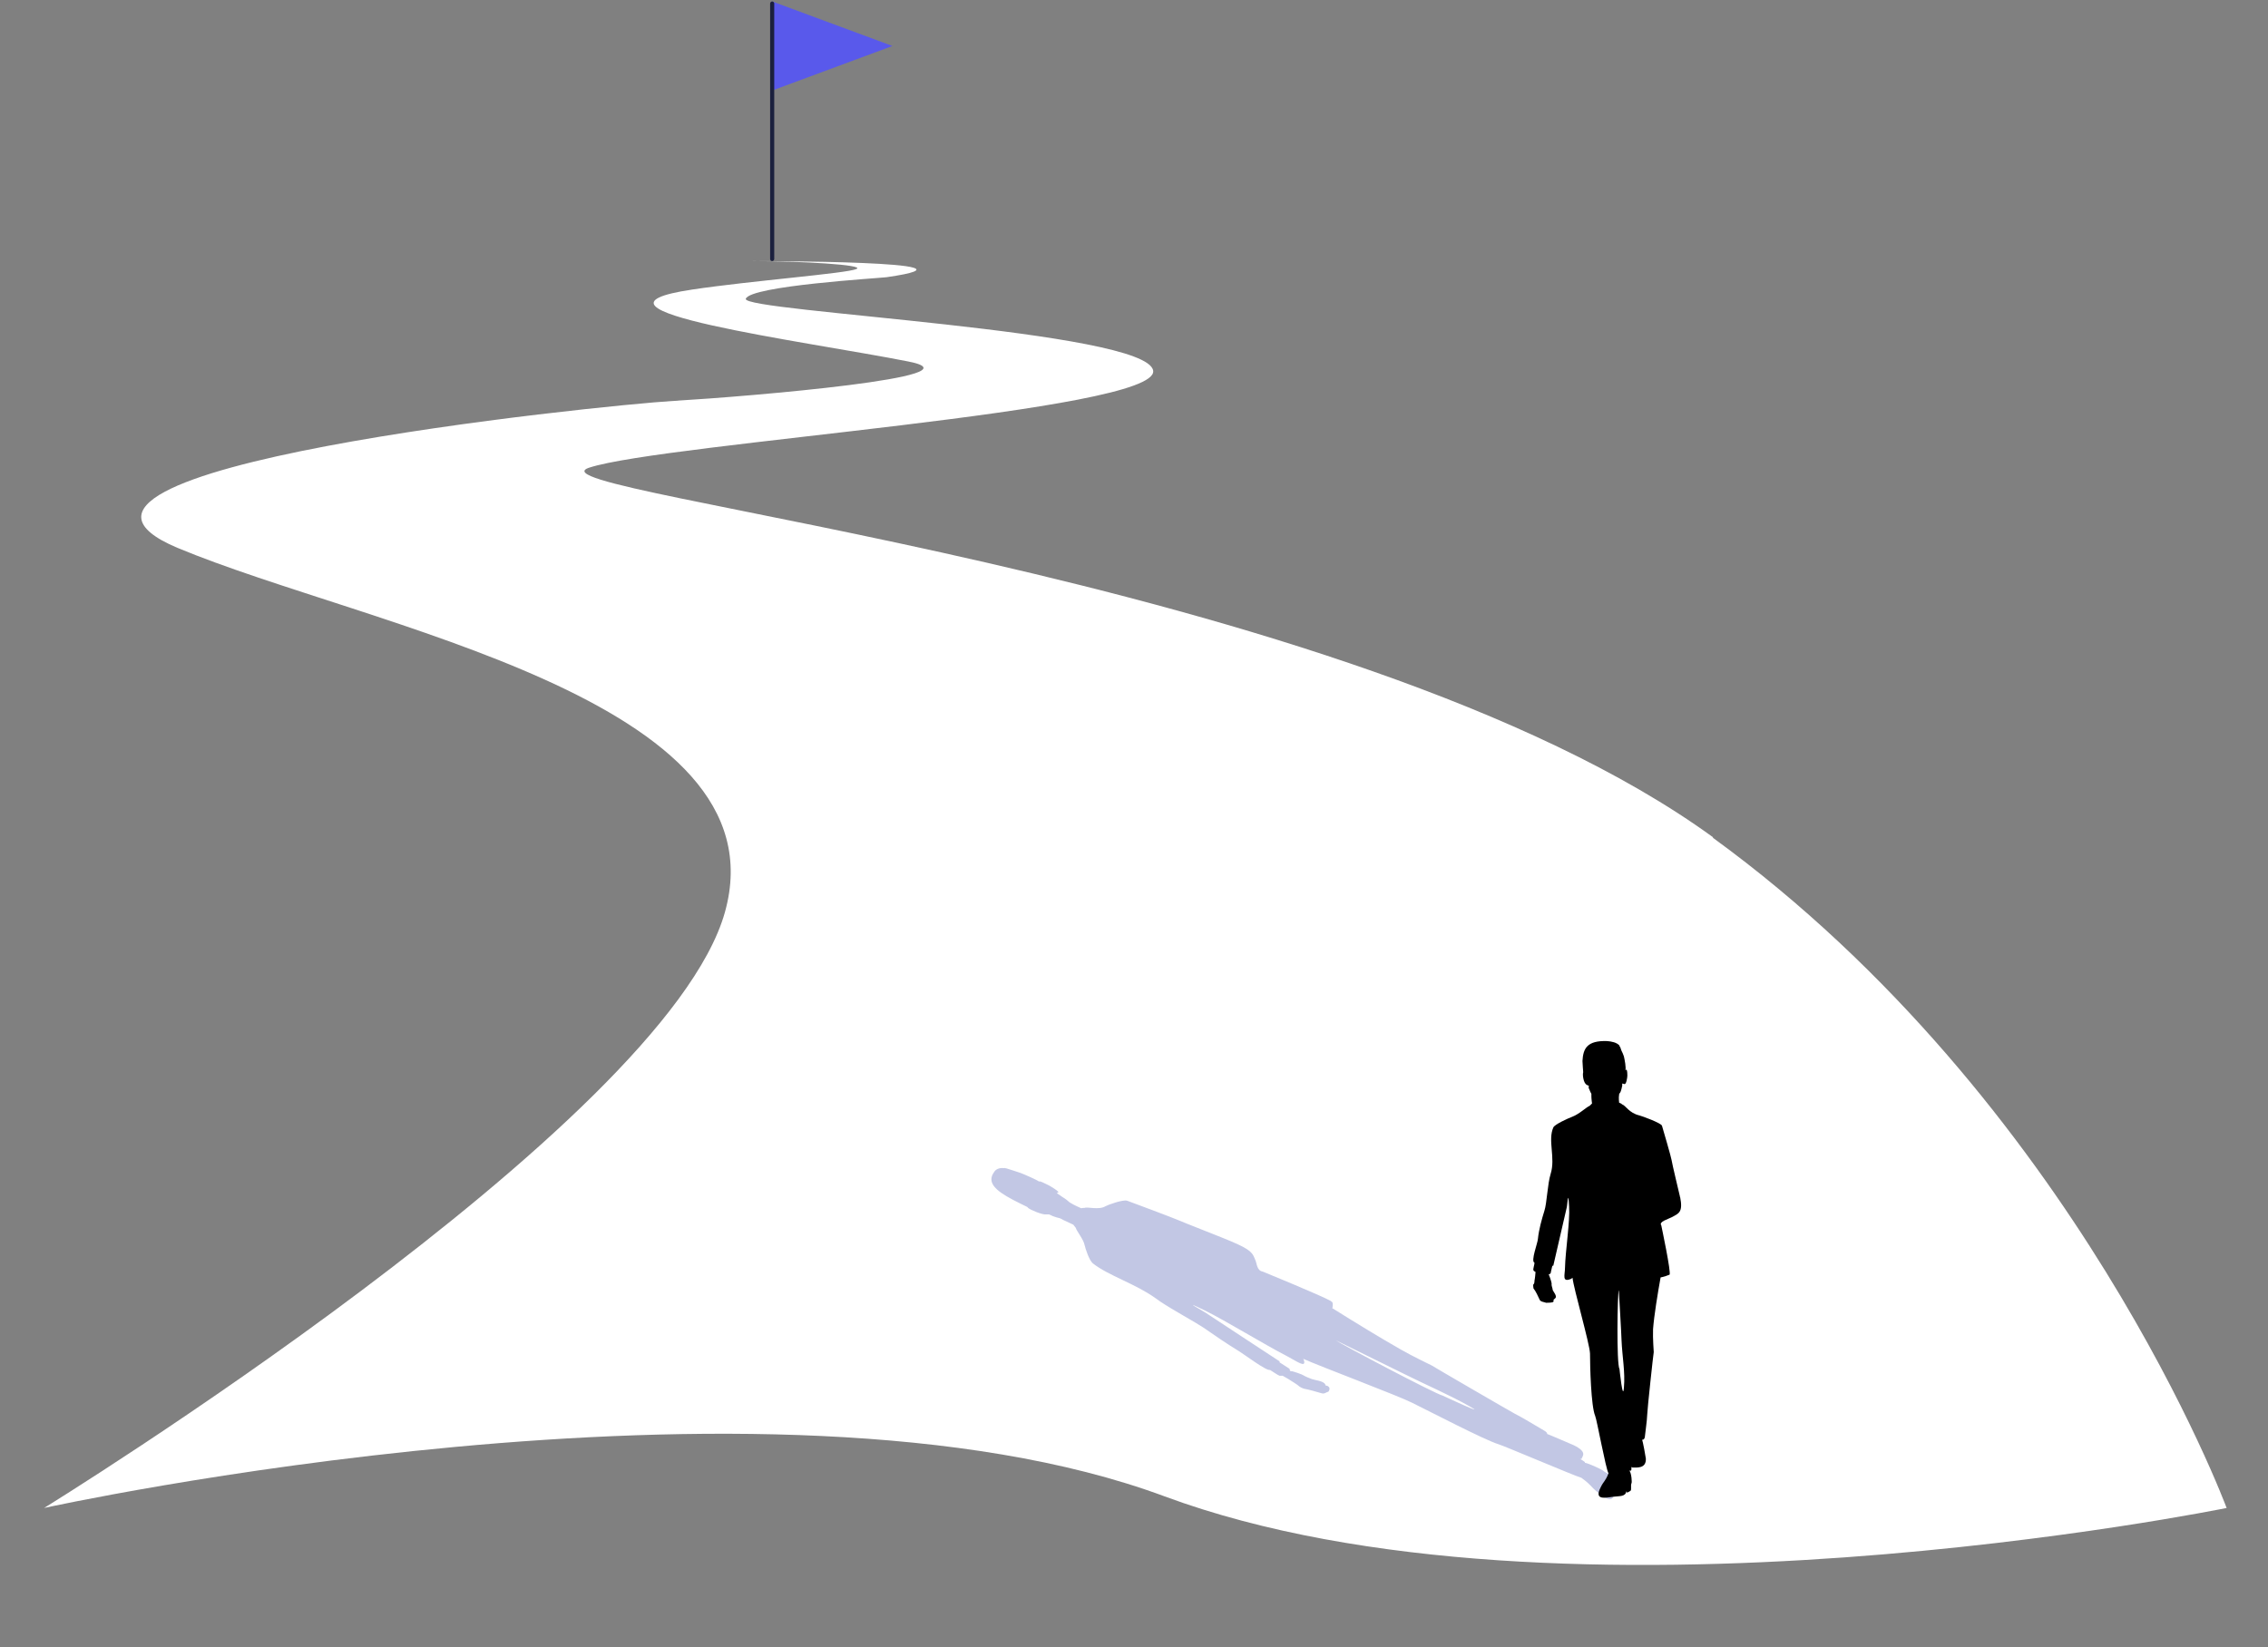 <svg width="636" height="462" viewBox="0 0 636 462" fill="none" xmlns="http://www.w3.org/2000/svg">
<rect x="0" y="0" width="636" height="462" fill="#808080" stroke="none"/>
<g clip-path="url(#clip0_1853_13052)">
<mask id="mask0_1853_13052" style="mask-type:luminance" maskUnits="userSpaceOnUse" x="-64" y="-151" width="748" height="648">
<path d="M683.104 -150.639H-63.438V496.017H683.104V-150.639Z" fill="white"/>
</mask>
<g mask="url(#mask0_1853_13052)">
<path d="M480.373 234.856C378.528 160.774 144.093 138.098 165.231 131.18C186.368 124.261 325.012 115.421 323.378 103.987C321.745 92.649 207.89 87.461 209.139 83.809C210.484 80.158 246.418 78.044 248.628 77.756C280.527 73.144 210.965 73.24 210.965 73.24C224.608 73.24 242.767 74.297 240.173 75.45C237.483 76.699 210.869 78.717 194.151 81.215C156.679 86.788 226.049 95.724 254.681 101.393C276.299 105.621 210.388 111.194 189.058 112.443C168.017 113.692 -3.294 131.276 49.742 153.664C102.875 175.859 220.092 195.941 203.278 255.899C186.464 315.76 12.367 422.992 12.367 422.992C12.367 422.992 215.096 378.408 326.549 419.725C438.002 461.041 624.397 422.992 624.397 422.992C624.397 422.992 582.122 309.034 480.277 234.952H480.373V234.856Z" fill="white"/>
<path d="M250.263 12.898L216.539 0.407V25.39L250.263 12.898Z" fill="#5959EB"/>
<path d="M215.961 72.664C215.961 72.952 216.249 73.24 216.537 73.24C216.826 73.24 217.114 72.952 217.114 72.664V0.984C217.114 0.695 216.826 0.407 216.537 0.407C216.249 0.407 215.961 0.695 215.961 0.984V72.76V72.664Z" fill="#1B203E"/>
<path fill-rule="evenodd" clip-rule="evenodd" d="M452.028 414.921C452.028 414.536 453.085 415.786 452.22 414.152C452.028 413.768 450.299 413.191 449.53 412.519C449.242 412.23 445.591 410.501 444.438 410.309V410.117C444.438 410.117 443.862 409.636 443.093 409.252H443.477C443.765 408.387 445.207 407.33 441.363 405.408C440.883 405.216 434.253 402.334 433.869 402.237C433.869 401.949 433.677 401.661 433.004 401.277C430.314 399.739 427.624 398.01 424.646 396.472C423.204 395.704 401.875 383.309 401.49 383.02C401.01 382.732 396.398 380.618 392.747 378.504C387.655 375.622 379.296 370.529 373.819 367.07C373.819 367.07 373.819 367.07 373.627 367.07C373.723 366.398 373.819 365.821 373.627 365.245C373.627 365.245 373.435 365.245 373.243 364.956C370.552 363.419 354.123 356.693 354.123 356.693C352.393 356.405 352.489 354.387 352.009 353.426C351.24 351.6 351.24 350.736 345.091 348.141C343.842 347.565 331.256 342.664 330.007 342.088C329.43 341.8 316.94 337.091 316.075 336.803C314.826 336.419 310.502 338.052 310.022 338.341C308.197 339.494 304.834 338.437 304.161 338.821C304.161 338.821 303.489 338.821 303.2 338.917C303.2 338.917 301.183 338.052 300.126 337.38C299.934 337.284 299.838 337.188 299.741 337.091C298.973 336.323 297.339 335.458 297.243 335.266C297.051 335.17 296.763 334.978 296.379 334.689C296.379 334.689 296.379 334.593 296.667 334.497C297.532 334.497 294.361 332.575 293.881 332.383C291.094 330.942 291.382 331.422 291.575 331.518C290.518 330.846 287.443 329.501 286.194 329.02C283.984 328.252 284.369 328.444 282.639 327.867C282.351 327.771 282.063 327.675 281.871 327.675C281.871 327.675 281.678 327.579 281.582 327.675C280.141 327.483 279.18 328.059 278.796 328.732C276.586 331.711 279.276 334.017 283.984 336.515C284.657 336.899 288.02 338.533 288.02 338.533C288.02 338.533 288.212 338.629 288.308 338.821C288.788 339.301 292.343 340.839 293.4 340.647H294.169C294.457 340.743 294.841 340.935 295.226 341.127C295.994 341.415 296.667 341.607 297.147 341.704C297.436 341.8 297.82 341.992 298.108 342.184C299.165 342.664 300.99 343.529 300.99 343.529C301.087 343.721 301.375 344.01 301.663 344.394C301.855 345.259 303.873 347.661 304.161 349.294C304.353 350.159 305.41 353.522 306.467 354.387C310.887 357.846 318.285 360.056 323.954 364.092C324.338 364.38 324.818 364.668 325.299 365.052C329.046 367.551 335.099 370.817 337.405 372.355C340.575 374.565 343.938 376.871 347.397 378.985C348.838 379.85 355.18 384.654 356.14 384.269C356.909 384.75 358.446 385.807 358.831 385.903H359.695C360.08 386.095 362.482 387.536 362.866 387.825C363.154 388.017 363.923 388.497 364.211 388.785C364.499 389.074 365.364 389.458 365.748 389.554C366.901 389.746 369.303 390.419 370.552 390.803C371.417 391.092 371.898 390.515 372.378 390.419C372.666 390.419 373.051 389.458 372.666 389.074C372.282 388.689 372.09 388.689 371.994 388.689C371.994 388.689 371.898 388.689 371.801 388.689L371.609 388.305C371.129 387.344 368.727 387.152 367.958 386.864C367.286 386.576 366.325 386.287 365.556 385.807C365.172 385.519 362.866 384.75 362.386 384.654C362.097 384.654 361.905 384.654 361.713 384.462C361.713 384.269 361.713 384.077 361.521 383.885C361.233 383.693 359.599 382.636 358.831 382.156V381.867C358.831 381.867 338.173 368.319 338.077 368.223C337.405 367.743 330.487 363.995 337.981 367.647C343.458 370.337 354.603 377.159 360.944 380.426C363.539 381.771 366.325 383.885 365.652 381.579C365.652 381.579 365.556 381.291 365.46 381.195H365.556C369.784 383.116 392.267 391.572 396.014 393.494C401.106 395.992 416.19 403.871 420.226 405.12C421.859 405.6 441.459 413.96 443.477 414.536C446.456 416.746 445.783 416.746 447.993 418.572C452.509 422.319 452.413 419.821 452.797 418.38C453.085 417.323 453.95 416.65 452.028 415.401V415.113V414.921ZM404.565 391.476C402.451 390.995 375.549 376.775 374.492 375.91C374.492 375.91 392.267 384.654 393.804 385.423C400.145 388.593 406.294 391.188 412.059 394.455C417.728 397.625 404.565 391.476 404.565 391.476Z" fill="#C2C7E4"/>
<path fill-rule="evenodd" clip-rule="evenodd" d="M471.145 335.842C470.953 334.978 468.839 326.234 468.743 325.369C468.743 324.985 466.245 316.337 466.053 315.76C465.765 314.992 460.48 313.07 459.712 312.878C456.829 312.205 455.868 310.091 454.908 309.803C454.908 309.803 454.523 309.419 454.043 309.323C454.043 309.323 453.851 307.881 454.043 307.017C454.043 306.921 454.043 306.728 454.235 306.632C454.715 305.96 454.812 304.711 454.908 304.614C454.908 304.518 454.908 304.23 454.908 303.942C454.908 303.942 455.1 303.942 455.388 304.038C456.061 304.518 456.349 302.116 456.349 301.732C456.349 299.138 455.772 300.291 455.772 300.291C456.061 299.522 455.58 297.216 455.388 296.351C454.908 294.91 454.812 295.198 454.427 293.949C454.427 293.757 454.235 293.565 454.139 293.469V293.276C453.37 292.412 451.929 292.123 450.68 292.027C445.011 291.835 443.955 294.141 443.762 297.6C443.762 298.081 443.955 300.579 443.955 300.579C443.955 300.579 443.955 300.675 443.955 300.867C443.762 301.251 443.955 303.846 445.011 304.326C446.068 304.807 445.396 304.614 445.492 304.807C445.492 304.999 445.492 305.287 445.684 305.575C445.876 306.056 446.068 306.536 446.26 306.824V307.497C446.26 308.266 446.453 309.611 446.453 309.515C446.26 309.707 446.068 309.899 445.78 310.187C444.819 310.572 442.898 312.493 440.88 313.262C439.823 313.647 435.98 315.376 435.596 316.241C433.962 319.892 436.268 324.792 434.827 329.308C433.962 332.095 433.77 337.572 433.097 339.59C432.329 342.088 431.56 344.778 431.272 347.469C431.272 348.526 429.158 353.81 430.311 354.195C430.311 354.771 429.831 356.02 430.023 356.309C430.023 356.501 430.311 356.597 430.599 356.789C430.599 357.077 430.407 358.903 430.311 359.191C430.311 359.383 430.311 360.056 430.023 360.248C429.831 360.44 430.023 361.113 430.023 361.401C430.599 362.074 431.368 363.707 431.752 364.572C431.945 365.148 433.097 365.245 433.578 365.437C433.962 365.437 435.403 365.437 435.596 365.148C435.788 364.764 435.596 364.668 435.596 364.668C435.596 364.668 435.788 364.476 435.98 364.284C436.941 363.707 435.5 362.266 435.403 361.785C435.403 361.305 435.019 360.728 435.115 360.056C435.115 359.768 434.635 358.23 434.443 357.846C434.443 357.654 434.25 357.462 434.25 357.462C434.539 357.462 434.731 357.269 434.827 357.173C434.827 356.981 435.211 355.636 435.307 355.059C435.499 355.059 435.596 355.059 435.596 354.963L439.343 338.725C439.535 338.244 439.727 333.056 440.015 338.437C440.303 342.472 438.958 351.024 438.862 355.636C438.862 357.558 437.901 359.864 440.592 358.711C440.592 358.711 440.88 358.519 440.976 358.422C441.264 361.401 445.78 376.871 445.876 379.657C445.876 383.309 446.164 394.455 447.317 397.145C447.798 398.202 450.296 412.038 451.064 413.287C450.104 415.689 449.719 415.401 448.855 417.227C446.933 420.974 450.2 420.109 452.602 419.821C454.235 419.629 455.772 419.821 456.061 418.38C456.445 418.188 455.58 419.245 457.214 418.188C457.598 417.899 457.214 416.746 457.502 416.074C457.694 415.882 457.502 413.191 456.925 412.519H457.31C457.502 412.519 457.502 412.038 457.502 411.462C457.502 411.462 457.694 411.654 457.79 411.654C459.135 411.654 461.633 411.942 461.537 409.156C461.537 408.867 460.672 404.159 460.48 403.871C460.961 403.871 461.153 403.583 461.249 403.102C461.441 401.084 461.825 398.971 461.921 396.761C461.921 395.608 463.651 379.561 463.747 379.273C463.747 378.889 463.459 375.622 463.555 372.835C463.843 368.992 464.9 362.554 465.669 358.326C466.629 358.134 467.494 357.846 468.167 357.558C468.743 357.269 465.861 343.721 465.861 343.721C465.092 342.664 467.782 341.992 468.839 341.415C470.761 340.358 472.01 340.07 471.145 335.746H471.049L471.145 335.842ZM453.947 361.882C453.947 361.882 454.715 374.757 454.715 375.91C454.908 380.522 455.772 384.846 455.388 389.17C455.1 393.398 454.139 383.981 454.139 383.981C453.274 382.636 453.563 362.746 453.947 361.882Z" fill="black"/>
</g>
</g>
<defs>
<clipPath id="clip0_1853_13052">
<rect width="636" height="449" fill="white"/>
</clipPath>
</defs>
</svg>
